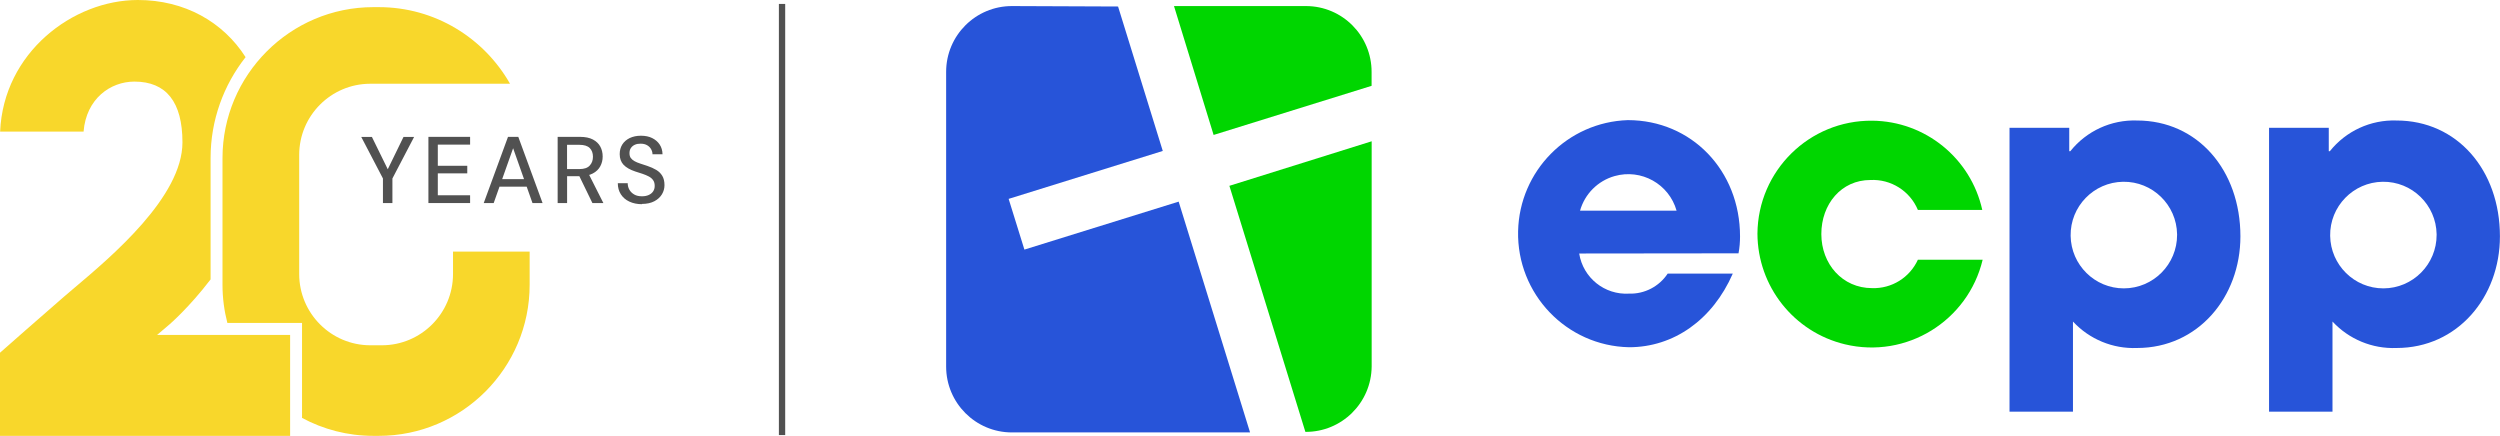 <svg width="218" height="38" viewBox="0 0 218 38" fill="none" xmlns="http://www.w3.org/2000/svg">
<path d="M33.393 17.706V15.563L31.501 11.94H32.43L33.921 14.979H33.706L35.186 11.94H36.11L34.218 15.563V17.706H33.393Z" fill="#515151"/>
<path d="M37.358 17.706V11.934H40.993V12.611H38.177V14.456H40.746V15.117H38.177V17.028H40.993V17.706H37.358Z" fill="#515151"/>
<path d="M42.181 17.706L44.298 11.934H45.195L47.312 17.706H46.432L44.744 12.925L43.05 17.706H42.187H42.181ZM43.138 16.279L43.369 15.618H46.075L46.306 16.279H43.138Z" fill="#515151"/>
<path d="M48.627 17.706V11.934H50.579C51.035 11.934 51.409 12.011 51.701 12.165C51.992 12.32 52.207 12.523 52.344 12.777C52.482 13.03 52.553 13.322 52.553 13.647C52.553 13.972 52.482 14.242 52.344 14.501C52.207 14.759 51.987 14.969 51.69 15.128C51.393 15.283 51.013 15.365 50.551 15.365H49.451V17.706H48.627ZM49.451 14.743H50.529C50.936 14.743 51.233 14.644 51.42 14.44C51.607 14.242 51.706 13.983 51.706 13.669C51.706 13.355 51.613 13.096 51.426 12.909C51.239 12.722 50.936 12.628 50.518 12.628H49.446V14.737L49.451 14.743ZM51.657 17.706L50.414 15.145H51.321L52.614 17.706H51.657Z" fill="#515151"/>
<path d="M55.985 17.805C55.567 17.805 55.198 17.728 54.88 17.579C54.56 17.43 54.313 17.215 54.137 16.94C53.961 16.665 53.873 16.345 53.873 15.976H54.736C54.736 16.186 54.786 16.378 54.885 16.549C54.984 16.72 55.127 16.858 55.308 16.962C55.49 17.067 55.715 17.116 55.979 17.116C56.21 17.116 56.408 17.078 56.573 17.001C56.738 16.924 56.87 16.819 56.958 16.681C57.046 16.549 57.09 16.39 57.09 16.213C57.09 16.009 57.046 15.844 56.953 15.712C56.865 15.585 56.738 15.475 56.584 15.393C56.43 15.31 56.249 15.233 56.04 15.161C55.831 15.095 55.616 15.024 55.391 14.952C54.934 14.798 54.599 14.605 54.373 14.368C54.154 14.132 54.038 13.823 54.038 13.443C54.038 13.118 54.115 12.837 54.264 12.601C54.412 12.364 54.632 12.176 54.907 12.039C55.187 11.907 55.512 11.835 55.886 11.835C56.26 11.835 56.595 11.901 56.87 12.039C57.145 12.176 57.365 12.364 57.525 12.606C57.684 12.848 57.767 13.129 57.772 13.454H56.898C56.898 13.305 56.859 13.162 56.782 13.019C56.705 12.876 56.59 12.76 56.436 12.667C56.282 12.578 56.095 12.529 55.869 12.529C55.682 12.529 55.517 12.551 55.369 12.617C55.22 12.683 55.105 12.777 55.017 12.903C54.929 13.03 54.891 13.179 54.891 13.355C54.891 13.531 54.929 13.674 55.006 13.779C55.083 13.884 55.193 13.977 55.33 14.054C55.468 14.132 55.638 14.203 55.831 14.264C56.023 14.324 56.232 14.396 56.463 14.473C56.744 14.567 56.997 14.682 57.222 14.814C57.448 14.947 57.624 15.123 57.75 15.332C57.877 15.541 57.943 15.817 57.943 16.142C57.943 16.428 57.871 16.692 57.723 16.94C57.574 17.188 57.354 17.392 57.063 17.546C56.771 17.7 56.408 17.783 55.968 17.783L55.985 17.805Z" fill="#515151"/>
<path d="M19.05 29.205H13.699L14.788 28.28C14.827 28.247 16.509 26.793 18.363 24.364V13.779C18.363 10.464 19.507 7.407 21.415 4.984C19.457 1.911 16.091 0 12.022 0C6.357 0 0.302 4.588 0.011 11.477H7.287C7.518 8.608 9.63 7.115 11.719 7.115C14.502 7.115 15.91 8.9 15.91 12.413C15.91 17.15 9.773 22.326 6.478 25.108C6.132 25.399 5.818 25.664 5.554 25.895C3.272 27.872 0.693 30.147 0 30.758V38.005H25.298V29.205H19.05Z" fill="#F8D72B"/>
<path d="M137.707 22.117C138.048 24.227 139.924 25.73 142.052 25.604C143.399 25.648 144.675 24.987 145.423 23.858H151.099C149.328 27.905 145.934 30.279 142.052 30.279C136.591 30.163 132.263 25.631 132.378 20.162C132.494 14.903 136.695 10.646 141.947 10.475C147.491 10.475 151.731 14.859 151.731 20.614C151.731 21.11 151.692 21.605 151.599 22.09L137.702 22.106L137.707 22.117ZM146.198 18.372C145.539 16.043 143.119 14.694 140.792 15.354C139.33 15.768 138.191 16.913 137.779 18.372H146.198Z" fill="#2754D9"/>
<path d="M167.24 18.307C166.547 16.649 164.891 15.608 163.099 15.696C160.558 15.696 158.82 17.8 158.82 20.41C158.82 23.021 160.657 25.125 163.247 25.125C164.957 25.18 166.53 24.205 167.24 22.646H172.888C171.606 27.999 166.239 31.304 160.888 30.026C156.422 28.958 153.266 24.97 153.249 20.372C153.293 14.887 157.775 10.475 163.253 10.525C167.872 10.563 171.854 13.791 172.855 18.307H167.245H167.24Z" fill="#00D600"/>
<path d="M175.23 35.897V11.147H180.438V13.185H180.532C181.94 11.422 184.095 10.431 186.345 10.508C191.624 10.508 195.364 14.826 195.364 20.614C195.364 25.901 191.674 30.345 186.345 30.345C184.238 30.428 182.198 29.585 180.763 28.038V35.897H175.219H175.23ZM189.842 20.432C189.804 17.866 187.698 15.812 185.135 15.85C182.572 15.889 180.521 17.998 180.559 20.564C180.598 23.103 182.66 25.146 185.201 25.146C187.775 25.141 189.853 23.043 189.842 20.471C189.842 20.46 189.842 20.443 189.842 20.432Z" fill="#2754D9"/>
<path d="M197.861 35.897V11.147H203.069V13.185H203.162C204.57 11.422 206.726 10.431 208.975 10.508C214.255 10.508 217.994 14.826 217.994 20.614C217.994 25.901 214.304 30.345 208.975 30.345C206.869 30.428 204.828 29.585 203.393 28.038V35.897H197.85H197.861ZM212.473 20.432C212.434 17.866 210.328 15.812 207.765 15.85C205.202 15.889 203.151 17.998 203.19 20.564C203.228 23.103 205.29 25.146 207.831 25.146C210.405 25.141 212.484 23.043 212.473 20.471C212.473 20.46 212.473 20.443 212.473 20.432Z" fill="#2754D9"/>
<path d="M105.821 11.769L119.603 7.484V6.284C119.614 3.117 117.062 0.54 113.9 0.529C113.889 0.529 113.878 0.529 113.872 0.529H102.373L105.827 11.769H105.821Z" fill="#00D600"/>
<path d="M102.769 17.585L89.328 21.765L87.953 17.342L101.394 13.162L97.495 0.567L88.25 0.529C85.083 0.523 82.509 3.084 82.503 6.256C82.503 6.267 82.503 6.278 82.503 6.284V31.964C82.503 35.136 85.072 37.708 88.239 37.708H109.005L102.78 17.585H102.769Z" fill="#2754D9"/>
<path d="M107.202 16.202L113.829 37.659C116.996 37.681 119.581 35.131 119.609 31.959C119.609 31.942 119.609 31.931 119.609 31.915V12.32L107.207 16.202H107.202Z" fill="#00D600"/>
<path d="M39.503 21.936V23.896C39.503 27.322 36.72 30.108 33.3 30.108H32.293C28.872 30.108 26.09 27.322 26.09 23.896V13.509C26.09 10.089 28.861 7.314 32.271 7.303H32.293H44.474C42.209 3.316 37.936 0.623 33.036 0.623H32.552C25.303 0.623 19.402 6.532 19.402 13.79V24.838C19.402 25.983 19.551 27.096 19.826 28.159H26.337V36.442C28.191 37.438 30.302 38.006 32.552 38.006H33.036C40.284 38.006 46.185 32.096 46.185 24.838V21.941H39.498L39.503 21.936Z" fill="#F8D72B"/>
<path d="M68.469 0.341H67.919V37.939H68.469V0.341Z" fill="#515151"/>
</svg>
